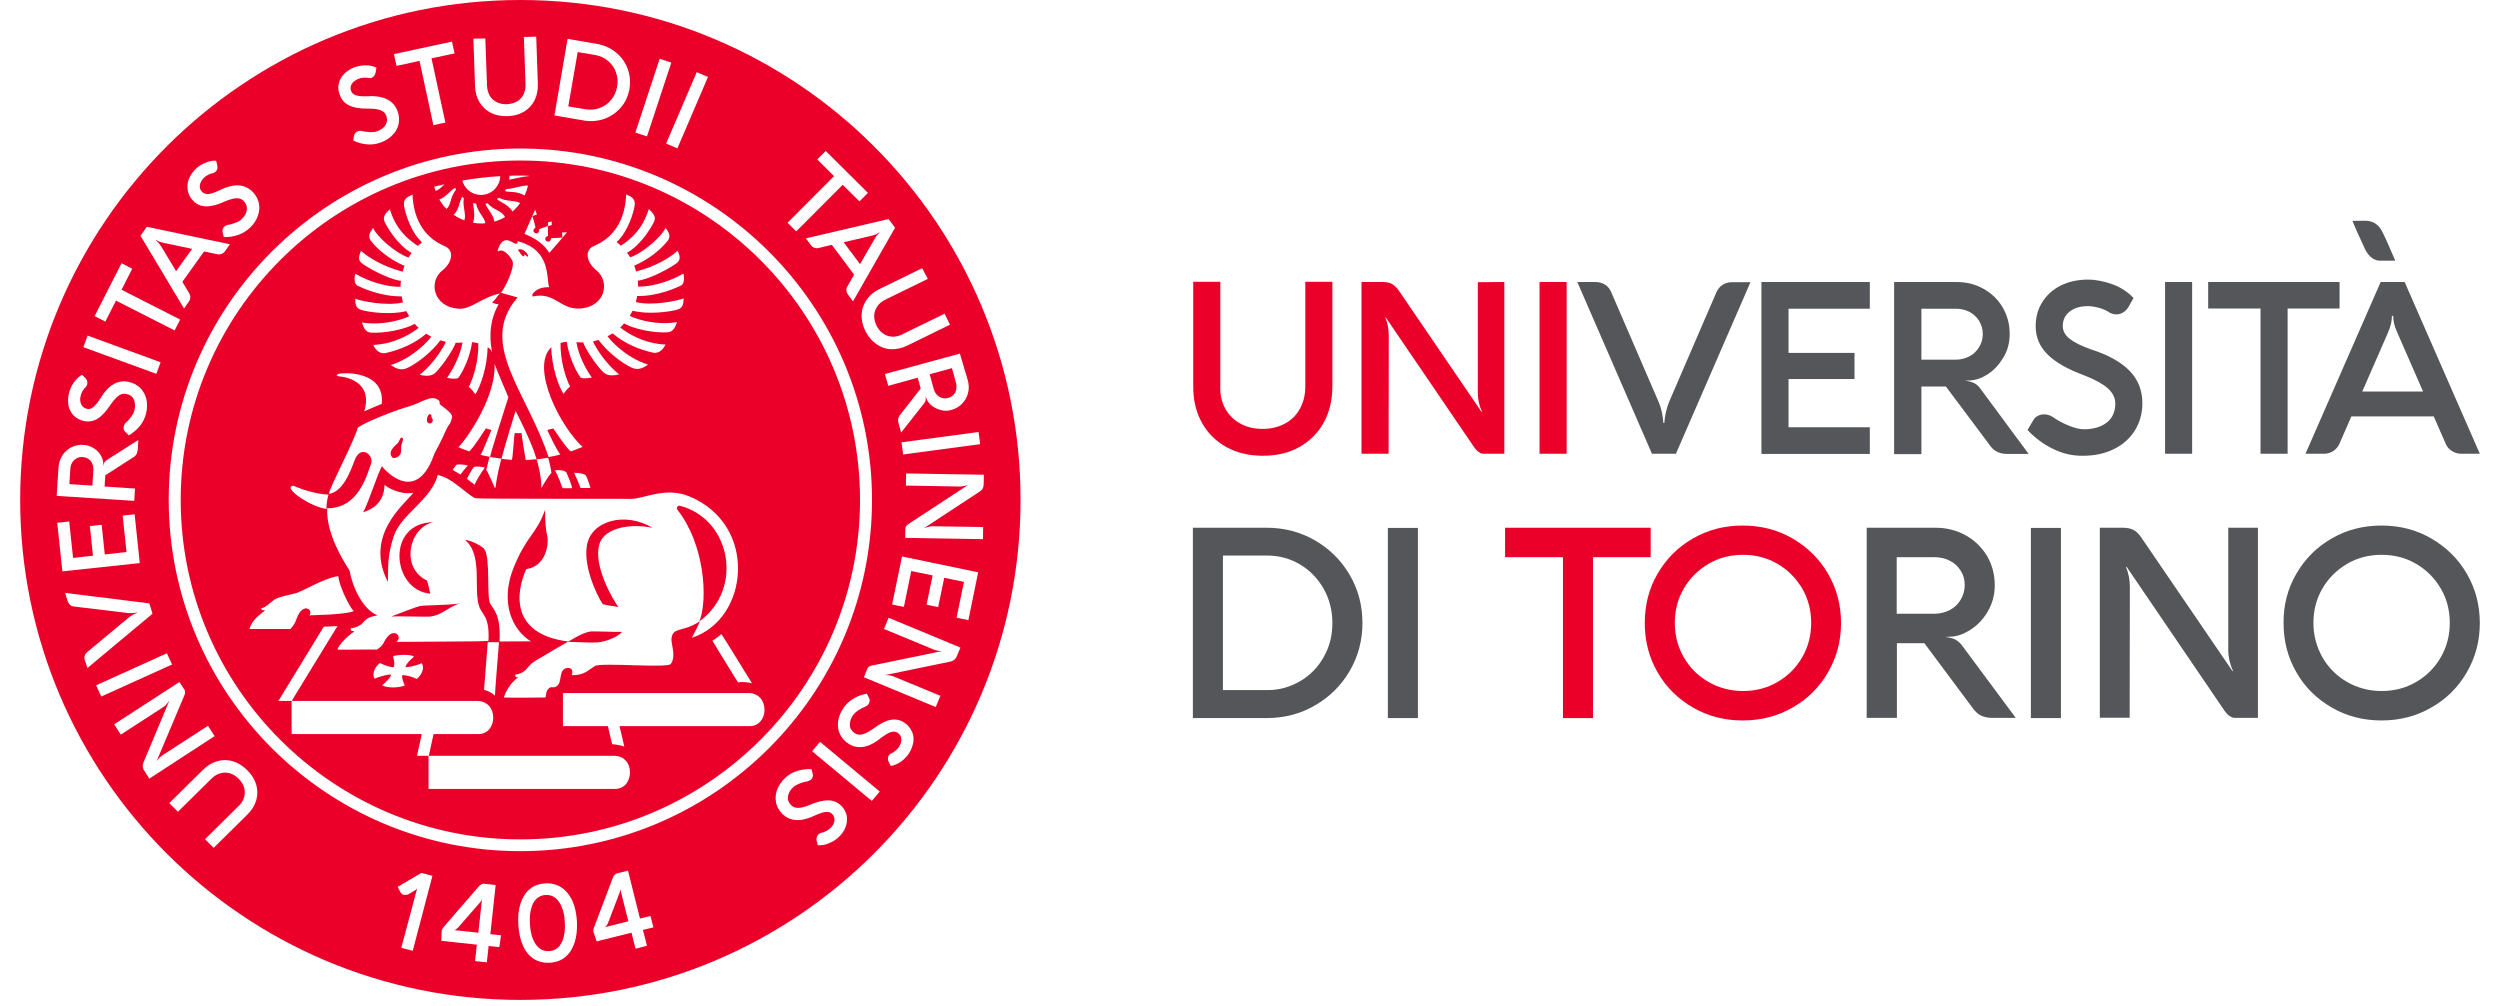 <svg width="82" height="33" viewBox="0 0 82 33" fill="none" xmlns="http://www.w3.org/2000/svg">
<g id="Group">
<g id="Group_2">
<path id="Vector" d="M17.08 8.175C17.044 8.169 16.953 8.193 17.007 8.23C17.05 8.26 17.092 8.393 17.171 8.405C17.213 8.411 17.183 8.356 17.213 8.35C17.243 8.35 17.285 8.441 17.316 8.411C17.352 8.368 17.213 8.199 17.08 8.175Z" fill="#EA0029"/>
<path id="Vector_2" d="M14.184 13.832C14.221 13.754 14.166 13.736 14.154 13.688C14.142 13.639 14.172 13.609 14.112 13.585C14.063 13.567 13.997 13.676 14.003 13.796C14.009 13.893 14.142 13.929 14.184 13.832Z" fill="#EA0029"/>
<path id="Vector_3" d="M13.139 14.883C13.169 14.804 13.151 14.69 13.157 14.641C13.175 14.521 13.26 14.394 13.193 14.357C13.121 14.327 13.109 14.478 13.036 14.545C12.976 14.605 12.704 14.81 12.861 14.998C12.921 15.064 13.09 14.991 13.139 14.883Z" fill="#EA0029"/>
<path id="Vector_4" d="M20.284 19.912C20.084 19.64 19.45 18.535 19.661 17.847C19.837 17.268 20.773 17.171 21.408 17.316C20.52 16.773 19.383 17.068 19.25 17.895C19.135 18.584 19.558 19.495 19.77 19.816C19.927 19.864 20.151 19.882 20.284 19.912Z" fill="#EA0029"/>
<path id="Vector_5" d="M14.064 20.226C14.487 20.202 14.686 19.912 15.067 19.798C14.626 19.852 13.925 19.852 13.779 19.876C13.659 19.9 13.054 20.136 12.836 20.22C13.036 20.208 13.9 20.232 14.064 20.226Z" fill="#EA0029"/>
<path id="Vector_6" d="M14.112 19.471C14.07 19.26 14.046 19.182 14.009 19.043C13.127 18.632 13.405 17.298 14.215 17.129C12.643 17.141 12.855 19.369 14.112 19.471Z" fill="#EA0029"/>
<path id="Vector_7" d="M22.285 16.585C22.261 16.579 22.152 16.634 22.23 16.736C23.101 17.841 23.228 19.634 22.944 20.377C24.407 19.314 23.971 17.008 22.285 16.585Z" fill="#EA0029"/>
<path id="Vector_8" d="M19.601 21.071C19.855 21.053 20.26 20.896 20.405 20.727C20.133 20.733 19.395 20.691 19.317 20.721C19.063 20.788 18.893 20.896 18.616 21.059C18.724 21.041 19.244 21.09 19.601 21.071Z" fill="#EA0029"/>
<g id="Group_3">
<path id="Vector_9" d="M15.726 29.621L15.025 30.424C15.007 30.442 14.988 30.46 14.964 30.478C14.94 30.496 14.916 30.502 14.898 30.508L15.69 30.593L15.81 29.488C15.805 29.512 15.792 29.53 15.78 29.555C15.756 29.585 15.738 29.603 15.726 29.621Z" fill="#EA0029"/>
<path id="Vector_10" d="M20.338 29.216C20.332 29.246 20.326 29.265 20.32 29.289L19.939 30.285C19.927 30.309 19.915 30.333 19.897 30.357C19.879 30.381 19.861 30.4 19.843 30.412L20.61 30.218L20.338 29.138C20.344 29.162 20.344 29.186 20.338 29.216Z" fill="#EA0029"/>
<path id="Vector_11" d="M2.905 15.058C2.85 15.016 2.784 14.998 2.711 14.992C2.639 14.986 2.572 14.998 2.512 15.034C2.451 15.064 2.403 15.113 2.367 15.173C2.33 15.233 2.312 15.3 2.306 15.378L2.276 15.879L3.031 15.928L3.062 15.42C3.068 15.348 3.056 15.275 3.025 15.215C3.007 15.149 2.965 15.094 2.905 15.058Z" fill="#EA0029"/>
<path id="Vector_12" d="M18.428 29.754C18.374 29.621 18.301 29.518 18.21 29.446C18.12 29.379 18.017 29.349 17.896 29.355C17.775 29.361 17.678 29.404 17.594 29.482C17.515 29.561 17.455 29.669 17.419 29.814C17.382 29.953 17.37 30.122 17.382 30.309C17.394 30.496 17.424 30.659 17.479 30.798C17.533 30.931 17.606 31.034 17.697 31.106C17.787 31.173 17.89 31.203 18.011 31.197C18.132 31.191 18.229 31.148 18.313 31.07C18.392 30.991 18.452 30.883 18.488 30.738C18.525 30.599 18.537 30.43 18.525 30.243C18.519 30.05 18.482 29.887 18.428 29.754Z" fill="#EA0029"/>
<path id="Vector_13" d="M17.068 5.265C10.926 5.265 5.927 10.258 5.927 16.398C5.927 22.538 10.926 27.532 17.068 27.532C23.21 27.532 28.209 22.538 28.209 16.398C28.209 10.258 23.21 5.265 17.068 5.265ZM19.045 10.119C19.861 10.053 20.018 9.231 19.558 8.863C19.226 8.597 19.172 8.199 19.474 8.072C20.248 7.752 20.514 7.058 20.538 6.376C20.707 6.454 20.852 6.508 20.816 6.75C20.786 6.949 20.604 7.595 20.229 7.939C20.272 7.994 20.308 7.988 20.362 8.06C20.961 7.674 21.166 7.221 21.281 6.859C21.39 6.961 21.535 7.094 21.457 7.263C21.378 7.432 21.04 8.024 20.568 8.29C20.61 8.35 20.634 8.38 20.671 8.44C21.124 8.283 21.729 7.728 21.831 7.468C21.886 7.565 22.037 7.716 21.904 7.891C21.698 8.163 21.281 8.513 20.804 8.712C20.816 8.754 20.852 8.857 20.864 8.905C21.541 8.73 21.983 8.44 22.23 8.223C22.309 8.41 22.327 8.519 22.2 8.628C22.073 8.73 21.384 9.141 20.919 9.207C20.931 9.274 20.925 9.346 20.931 9.4C21.517 9.413 22.176 9.123 22.412 8.972C22.442 9.038 22.466 9.304 22.339 9.364C22.212 9.425 21.578 9.726 20.9 9.708C20.894 9.726 20.864 9.877 20.858 9.908C21.39 10.04 22.2 9.871 22.424 9.787C22.412 9.956 22.418 10.101 22.2 10.161C21.964 10.228 21.245 10.324 20.749 10.191C20.731 10.234 20.683 10.312 20.653 10.36C20.9 10.475 21.517 10.68 22.206 10.566C22.158 10.687 22.103 10.88 21.91 10.898C21.463 10.934 20.773 10.789 20.471 10.608C20.429 10.65 20.381 10.711 20.344 10.741C20.538 10.898 21.076 11.266 21.831 11.302C21.777 11.411 21.644 11.61 21.426 11.568C20.967 11.471 20.471 11.26 20.096 10.934C20.006 10.982 19.976 11.007 19.927 11.031C20 11.127 20.483 11.713 21.257 11.96C21.058 12.099 20.9 12.148 20.701 12.051C20.393 11.9 19.945 11.568 19.631 11.151C19.528 11.182 19.498 11.188 19.45 11.2C19.534 11.387 19.849 11.918 20.308 12.28C20.006 12.353 19.873 12.293 19.764 12.184C19.486 11.894 19.178 11.399 19.129 11.23C19.032 11.23 18.984 11.23 18.906 11.224C18.978 11.665 19.22 12.123 19.413 12.383C19.232 12.419 19.069 12.419 19.039 12.377C18.857 12.13 18.646 11.634 18.591 11.212C18.482 11.218 18.41 11.242 18.386 11.248C18.374 11.809 18.549 12.401 18.7 12.679C18.597 12.757 18.549 12.83 18.482 12.92C18.319 12.667 18.09 12.021 18.084 11.387C17.376 12.057 18.398 14.025 19.111 14.659C18.936 14.72 18.839 14.774 18.724 14.804C18.603 14.744 18.186 14.104 18.15 14.056C18.047 14.08 18.023 14.08 17.951 14.104C17.993 14.2 18.289 14.828 18.38 14.901C18.319 14.931 18.09 14.979 17.993 14.991C17.285 12.86 15.69 11.29 16.941 9.799C16.953 9.787 16.965 9.775 16.977 9.757C16.971 9.757 16.965 9.751 16.959 9.751C16.82 9.714 16.506 9.624 16.421 9.6C16.506 9.563 16.862 8.857 16.82 8.597C16.808 8.519 16.548 8.102 16.324 8.247C16.312 8.253 16.385 7.897 16.596 7.879C16.723 7.867 16.838 7.982 16.917 7.994C16.989 8 16.965 7.963 16.971 7.921C16.989 7.909 17.001 7.921 17.014 7.921C18.077 8.217 17.914 9.111 18.011 9.419C17.672 9.413 17.527 9.551 17.461 9.66C17.467 9.696 17.467 9.726 17.467 9.726C18.21 9.557 18.374 10.173 19.045 10.119ZM19.365 16.006C19.293 16.006 19.093 16.006 19.039 16.006C19.039 15.976 18.851 15.541 18.833 15.511C18.924 15.498 19.184 15.535 19.22 15.601C19.262 15.674 19.353 15.939 19.365 16.006ZM18.767 16.012C18.724 16.012 18.519 16.018 18.452 16.012C18.44 15.969 18.301 15.595 18.204 15.426C18.253 15.42 18.543 15.396 18.591 15.523C18.634 15.625 18.755 15.915 18.767 16.012ZM17.6 15.07C17.745 15.052 17.926 15.021 17.975 15.015C18.017 15.1 18.084 15.462 18.09 15.511C17.975 15.607 17.769 16.006 17.751 16.006C17.781 15.752 17.642 15.16 17.6 15.07ZM16.881 14.206C16.862 14.285 16.82 15.028 16.79 15.082C16.723 15.076 16.542 15.064 16.451 15.052C16.548 14.635 16.911 13.476 16.911 13.476C16.911 13.476 17.449 14.508 17.6 15.064C17.527 15.07 17.279 15.088 17.243 15.088C17.237 15.046 17.098 14.255 17.11 14.206C17.02 14.213 16.923 14.206 16.881 14.206ZM15.539 15.323C15.587 15.281 15.859 15.311 15.901 15.341C15.811 15.462 15.587 15.806 15.575 15.897C15.478 15.837 15.357 15.74 15.315 15.704C15.339 15.655 15.49 15.372 15.539 15.323ZM15.103 15.565C15.055 15.535 14.874 15.432 14.849 15.408C14.88 15.372 14.916 15.305 14.964 15.251C14.995 15.221 15.224 15.227 15.345 15.275C15.273 15.335 15.152 15.505 15.103 15.565ZM15.762 14.919C15.805 14.895 16.076 14.194 16.119 14.104C16.034 14.086 15.986 14.062 15.938 14.05C15.901 14.104 15.514 14.714 15.393 14.804C15.291 14.768 15.158 14.726 15.031 14.665C15.115 14.641 16.276 13.138 16.222 11.936C16.276 12.099 16.675 13.029 16.675 13.029C16.675 13.029 16.101 14.816 16.076 14.985C15.962 14.967 15.835 14.937 15.762 14.919ZM16.058 14.991C16.064 14.991 16.07 14.991 16.076 14.997C16.076 14.997 16.076 14.997 16.076 14.991C16.113 14.997 16.318 15.021 16.445 15.046C16.403 15.203 16.288 15.655 16.252 16.012C16.252 16.006 16.246 15.988 16.234 15.963C16.234 15.976 16.228 15.994 16.228 16.012C16.216 15.957 15.992 15.456 15.95 15.414C15.962 15.372 16.04 15.028 16.058 14.991ZM16.566 7.118C16.457 7.185 16.337 7.233 16.216 7.269C16.173 7.016 15.974 6.847 15.925 6.684C15.95 6.677 15.974 6.671 15.998 6.665C16.137 6.871 16.451 6.895 16.566 7.118ZM16.3 6.533C16.312 6.52 16.349 6.496 16.367 6.484C16.59 6.617 16.899 6.563 17.062 6.659C16.989 6.762 16.905 6.853 16.814 6.937C16.651 6.696 16.445 6.653 16.3 6.533ZM17.612 7.034L17.461 7.088C17.461 7.088 17.539 7.317 17.564 7.468C17.352 7.607 17.703 7.782 17.684 7.517C17.721 7.499 17.969 7.414 17.969 7.414L17.975 7.293L18.096 7.263V7.384L17.969 7.414C17.969 7.414 17.975 7.637 17.975 7.734C17.739 7.831 18.035 8.066 18.077 7.813C18.114 7.813 18.446 7.794 18.446 7.794L18.434 7.625C18.434 7.625 18.591 7.619 18.597 7.619C18.603 7.619 18.132 8.169 18.017 8.296C17.757 7.855 17.225 7.686 17.201 7.674C17.231 7.613 17.552 6.877 17.552 6.877L17.612 7.034ZM16.711 5.766C16.82 5.76 16.923 5.76 17.032 5.76C17.14 5.76 17.243 5.76 17.346 5.766C17.346 5.772 17.346 5.772 17.346 5.778C17.104 5.79 16.814 5.887 16.699 5.887C16.705 5.844 16.711 5.802 16.711 5.766ZM16.602 6.2C16.826 6.2 17.062 6.086 17.316 6.086C17.292 6.2 17.255 6.309 17.207 6.412C16.935 6.255 16.699 6.315 16.56 6.267C16.578 6.243 16.59 6.219 16.602 6.2ZM16.409 5.778C16.397 6.122 16.119 6.394 15.774 6.394C15.478 6.394 15.236 6.194 15.164 5.923C15.569 5.85 15.986 5.802 16.409 5.778ZM15.52 6.653C15.557 6.665 15.581 6.671 15.617 6.684C15.684 6.997 15.901 7.13 15.919 7.323C15.871 7.33 15.823 7.33 15.774 7.33C15.684 7.33 15.599 7.323 15.514 7.305C15.599 7.064 15.526 6.853 15.52 6.653ZM15.212 6.502C15.164 6.768 15.303 7.034 15.23 7.227C15.103 7.179 14.988 7.118 14.88 7.046C15.061 6.871 15.067 6.605 15.158 6.454C15.176 6.478 15.194 6.49 15.212 6.502ZM14.958 6.219C14.747 6.49 14.801 6.726 14.65 6.847C14.65 6.847 14.644 6.847 14.644 6.853C14.553 6.762 14.475 6.653 14.408 6.545C14.65 6.454 14.753 6.249 14.928 6.164C14.94 6.176 14.946 6.2 14.958 6.219ZM14.577 6.044C14.517 6.104 14.402 6.231 14.287 6.261C14.269 6.219 14.257 6.17 14.245 6.122C14.354 6.098 14.463 6.074 14.577 6.044ZM11.658 8.978C11.893 9.129 12.552 9.419 13.139 9.406C13.139 9.352 13.139 9.28 13.151 9.213C12.685 9.147 11.99 8.736 11.869 8.634C11.742 8.531 11.76 8.422 11.839 8.229C12.087 8.44 12.528 8.73 13.205 8.911C13.217 8.863 13.254 8.76 13.266 8.718C12.788 8.519 12.365 8.169 12.165 7.897C12.032 7.722 12.184 7.565 12.238 7.474C12.341 7.734 12.945 8.29 13.399 8.447C13.435 8.386 13.459 8.356 13.501 8.296C13.03 8.03 12.691 7.438 12.613 7.269C12.534 7.1 12.679 6.961 12.788 6.865C12.897 7.227 13.108 7.68 13.707 8.066C13.767 7.994 13.804 8 13.84 7.945C13.459 7.601 13.284 6.955 13.254 6.756C13.217 6.52 13.362 6.46 13.532 6.382C13.556 7.064 13.822 7.752 14.595 8.078C14.898 8.205 14.849 8.603 14.511 8.869C14.045 9.237 14.209 10.059 15.025 10.125C15.448 10.161 15.744 9.781 16.397 9.624C16.318 9.702 16.276 9.793 16.143 9.926C16.191 9.944 16.276 9.98 16.355 9.98C15.962 10.656 16.107 11.381 16.143 11.556C16.089 11.435 16.034 11.405 15.992 11.399C15.986 12.033 15.756 12.679 15.593 12.932C15.526 12.842 15.478 12.77 15.375 12.691C15.526 12.413 15.702 11.822 15.69 11.26C15.665 11.254 15.593 11.23 15.484 11.224C15.43 11.646 15.218 12.142 15.037 12.389C15.007 12.431 14.843 12.431 14.662 12.395C14.849 12.13 15.097 11.671 15.17 11.236C15.091 11.242 15.043 11.242 14.946 11.242C14.898 11.405 14.589 11.9 14.311 12.196C14.203 12.311 14.064 12.365 13.767 12.293C14.227 11.93 14.541 11.399 14.626 11.212C14.577 11.2 14.541 11.194 14.444 11.163C14.13 11.58 13.683 11.912 13.374 12.063C13.175 12.16 13.018 12.111 12.818 11.973C13.592 11.725 14.076 11.139 14.148 11.043C14.094 11.018 14.064 10.994 13.979 10.946C13.604 11.272 13.108 11.477 12.649 11.58C12.431 11.628 12.292 11.429 12.244 11.314C13 11.278 13.538 10.904 13.731 10.753C13.695 10.723 13.64 10.668 13.604 10.62C13.302 10.801 12.613 10.94 12.165 10.91C11.966 10.898 11.918 10.698 11.869 10.578C12.558 10.687 13.175 10.487 13.423 10.373C13.393 10.318 13.35 10.246 13.326 10.204C12.824 10.336 12.105 10.24 11.875 10.173C11.652 10.113 11.658 9.968 11.652 9.799C11.875 9.883 12.691 10.046 13.217 9.92C13.211 9.889 13.175 9.739 13.175 9.72C12.498 9.733 11.863 9.437 11.736 9.376C11.597 9.31 11.621 9.05 11.658 8.978ZM11.186 12.25C11.537 12.214 12.619 12.268 12.522 13.246C12.093 13.421 11.948 13.494 11.948 13.494C12.208 12.643 11.555 12.389 11.144 12.347C10.993 12.335 11.017 12.268 11.186 12.25ZM11.736 14.025C12.026 13.82 13.03 13.434 13.411 13.331C13.61 13.277 13.888 13.126 14.088 13.071C14.215 13.035 14.342 13.077 14.408 13.15C14.426 13.174 14.408 13.246 14.438 13.271C14.469 13.295 14.849 13.56 14.831 13.663C14.789 13.899 14.729 13.917 14.68 14.007C14.565 14.231 14.469 14.484 14.251 14.871C13.707 16.471 12.758 15.583 12.528 15.293C12.389 15.517 12.093 16.477 11.912 16.803C12.528 16.609 12.607 16.163 12.613 15.903C12.691 15.982 13.127 16.241 13.556 16.163C13.29 16.525 11.93 17.545 12.722 19.085C12.74 18.632 12.691 18.264 12.915 17.587C13.157 16.857 14.148 16.398 14.36 15.577C14.36 15.577 14.414 15.595 14.529 15.631C14.91 15.764 15.448 16.326 15.611 16.344C15.823 16.368 20.35 16.356 20.695 16.362C21.106 16.368 21.819 15.957 22.599 16.277C24.89 17.213 24.564 20.323 22.69 20.92C22.805 20.715 22.901 20.522 22.956 20.377C22.581 20.618 22.484 20.576 22.176 20.697C22.097 20.727 21.995 20.854 22.031 21.065C22.073 21.319 22.146 21.584 22.001 21.778C21.886 21.923 19.716 21.723 19.516 21.844C19.25 22.007 19.172 22.146 18.755 22.146C18.785 22.073 18.803 21.892 18.615 21.91C18.277 21.941 18.488 22.43 18.21 22.532C18.144 22.556 18.096 22.532 18.059 22.544C17.92 22.599 17.908 22.768 17.896 22.877C17.811 22.883 16.651 22.889 16.524 22.877C16.657 22.484 16.923 22.255 16.995 22.224C16.941 22.206 16.905 22.224 16.893 22.128C17.273 22.08 17.273 21.868 17.497 21.717C17.63 21.627 17.805 21.536 17.999 21.415C18.174 21.307 18.476 21.138 18.64 21.041C16.754 20.806 16.905 19.453 17.261 18.668C17.956 18.56 17.999 17.769 17.951 17.587C17.902 17.4 17.878 17.092 17.878 16.724C17.582 17.545 17.304 17.527 16.868 18.566C16.367 19.761 16.814 20.673 17.413 21.035L16.385 21.041C16.433 20.184 16.197 19.997 16.083 19.809C15.95 19.604 16.095 18.312 15.889 18.016C15.811 17.901 15.405 17.708 15.254 17.708C15.865 18.227 15.502 19.369 15.732 19.93C15.829 20.172 16.064 20.238 16.022 21.023C15.768 21.047 13.145 21.047 13.006 21.053C13.235 20.86 12.867 20.516 12.601 21.053C12.546 21.162 12.516 21.198 12.365 21.307C12.226 21.295 11.192 21.319 11.071 21.307C11.095 21.15 11.452 20.818 11.621 20.715C11.585 20.679 11.482 20.727 11.507 20.606C11.561 20.606 11.658 20.588 11.803 20.51C11.954 20.431 11.942 20.244 12.383 20.184C11.881 19.985 11.549 19.212 11.464 18.71C11.241 18.366 10.691 17.479 10.733 16.67C11.773 16.682 12.044 15.541 12.165 15.227C12.286 14.931 11.833 14.563 11.633 15.094C11.488 15.48 11.241 16.139 10.787 16.199C10.811 15.988 11.627 14.454 11.736 14.025ZM24.666 22.412C24.491 22.369 24.352 22.363 24.207 22.381C24.098 22.218 23.47 21.18 23.367 21.017C23.463 20.963 23.663 20.8 23.663 20.8C23.778 20.963 24.57 22.261 24.666 22.412ZM16.367 21.065C16.367 21.065 16.234 22.701 16.234 22.816C16.125 22.713 16.004 22.659 15.877 22.629C15.889 22.49 15.998 21.065 15.998 21.065H16.367ZM13.278 22.484C13.024 22.587 12.625 22.55 12.54 22.478C12.637 22.387 12.842 22.2 12.824 22.128C12.685 22.11 12.359 22.23 12.28 22.261C12.202 22.092 12.286 21.88 12.462 21.747C12.613 21.82 12.818 21.898 12.915 21.88C12.963 21.753 12.903 21.584 12.891 21.524C12.963 21.488 13.435 21.44 13.58 21.536C13.514 21.596 13.308 21.772 13.302 21.886C13.417 21.886 13.689 21.82 13.834 21.753C13.931 21.91 13.84 22.134 13.665 22.273C13.544 22.2 13.314 22.14 13.193 22.146C13.181 22.267 13.229 22.375 13.278 22.484ZM9.548 15.957C9.566 15.939 9.596 15.927 9.62 15.933C9.832 16.024 10.346 16.211 10.775 16.223C10.727 16.374 10.703 16.591 10.709 16.694C10.177 16.616 9.409 16.078 9.548 15.957ZM8.182 20.631C8.285 20.244 8.738 20.033 8.684 20.015C8.635 20.015 8.575 20.027 8.569 19.948C8.708 19.942 8.877 19.749 9.004 19.665C9.155 19.568 9.506 19.514 9.717 19.453C9.929 19.393 10.66 18.946 11.101 18.898C11.089 19.103 11.422 19.864 11.603 20.045C11.283 20.172 10.243 20.172 10.146 20.184C10.285 20.021 9.983 19.761 9.772 20.19C9.711 20.311 9.705 20.443 9.524 20.631C9.348 20.637 8.466 20.625 8.182 20.631ZM20.175 25.877C19.698 25.877 14.057 25.877 14.057 25.877V24.791H13.677L13.834 24.078C12.026 24.078 9.566 24.078 9.566 24.078V22.991H9.131L10.618 20.558C10.793 20.546 10.842 20.546 11.071 20.534C10.896 20.818 9.554 23.003 9.572 22.991C9.572 22.991 15.103 22.991 15.647 22.991C16.361 22.991 16.337 24.078 15.69 24.078C15.551 24.078 14.97 24.078 14.221 24.078L14.064 24.791C14.064 24.791 19.595 24.791 20.139 24.791C20.846 24.784 20.822 25.877 20.175 25.877ZM24.588 23.818C24.292 23.818 22.013 23.818 20.32 23.818C20.338 23.897 20.453 24.368 20.477 24.489C20.344 24.434 20.169 24.416 20.078 24.41C20.048 24.277 19.951 23.879 19.939 23.818C19.087 23.818 18.464 23.818 18.464 23.818V22.732C18.464 22.732 23.995 22.732 24.54 22.732C25.259 22.726 25.235 23.818 24.588 23.818Z" fill="#EA0029"/>
<path id="Vector_14" d="M19.679 3.538C19.825 3.484 19.951 3.393 20.048 3.272C20.151 3.151 20.211 3.007 20.242 2.844C20.272 2.681 20.26 2.524 20.205 2.373C20.151 2.222 20.066 2.101 19.945 1.998C19.825 1.896 19.685 1.835 19.528 1.805L18.948 1.708L18.64 3.49L19.22 3.586C19.377 3.61 19.534 3.598 19.679 3.538Z" fill="#EA0029"/>
<path id="Vector_15" d="M30.73 12.951C30.778 12.999 30.832 13.035 30.899 13.053C30.965 13.071 31.032 13.071 31.098 13.053C31.171 13.035 31.225 12.999 31.274 12.951C31.322 12.902 31.352 12.842 31.364 12.776C31.377 12.709 31.377 12.637 31.358 12.564L31.225 12.075L30.494 12.274L30.627 12.764C30.651 12.836 30.681 12.896 30.73 12.951Z" fill="#EA0029"/>
<path id="Vector_16" d="M28.68 7.849C28.711 7.789 28.741 7.746 28.765 7.716C28.789 7.686 28.819 7.662 28.85 7.638L28.838 7.625C28.801 7.65 28.771 7.668 28.735 7.686C28.698 7.698 28.65 7.716 28.584 7.734L27.671 7.945L28.209 8.664L28.68 7.849Z" fill="#EA0029"/>
<path id="Vector_17" d="M5.383 7.97C5.316 7.958 5.268 7.939 5.232 7.927C5.196 7.915 5.165 7.897 5.129 7.873L5.117 7.885C5.147 7.909 5.177 7.939 5.202 7.964C5.226 7.994 5.256 8.036 5.292 8.09L5.776 8.893L6.302 8.163L5.383 7.97Z" fill="#EA0029"/>
<path id="Vector_18" d="M17.068 0C8.007 0 0.662 7.342 0.662 16.398C0.662 25.455 8.007 32.797 17.068 32.797C26.129 32.797 33.474 25.455 33.474 16.398C33.474 7.342 26.135 0 17.068 0ZM32.15 14.569L29.623 14.907L29.569 14.508L32.096 14.17L32.15 14.569ZM31.745 12.48C31.782 12.619 31.788 12.758 31.751 12.89C31.721 13.023 31.654 13.138 31.558 13.241C31.461 13.337 31.346 13.41 31.207 13.446C31.086 13.482 30.965 13.482 30.845 13.446C30.73 13.416 30.627 13.361 30.542 13.289C30.458 13.216 30.403 13.132 30.379 13.047L30.361 12.999C30.367 13.053 30.367 13.096 30.361 13.132C30.355 13.168 30.337 13.204 30.306 13.235L29.557 14.188L29.472 13.887C29.46 13.832 29.454 13.784 29.46 13.742C29.466 13.693 29.49 13.651 29.527 13.603L30.198 12.745L30.101 12.389L29.134 12.655L29.025 12.268L31.485 11.598L31.745 12.48ZM30.433 9.147L29.037 9.829C28.928 9.884 28.837 9.956 28.777 10.047C28.717 10.137 28.68 10.234 28.674 10.342C28.668 10.451 28.692 10.56 28.747 10.675C28.801 10.789 28.874 10.874 28.965 10.94C29.055 11.001 29.152 11.037 29.261 11.043C29.369 11.049 29.478 11.025 29.587 10.97L30.983 10.288L31.159 10.65L29.762 11.333C29.581 11.423 29.4 11.46 29.224 11.454C29.049 11.447 28.886 11.387 28.741 11.284C28.596 11.182 28.475 11.037 28.384 10.856C28.294 10.675 28.251 10.493 28.263 10.312C28.269 10.131 28.33 9.974 28.427 9.829C28.529 9.684 28.668 9.564 28.85 9.479L30.246 8.797L30.433 9.147ZM29.146 7.185L29.357 7.469L27.979 9.884L27.816 9.666C27.786 9.624 27.768 9.582 27.762 9.527C27.756 9.479 27.768 9.431 27.798 9.389L28.015 9.008L27.284 8.03L26.855 8.133C26.806 8.145 26.758 8.145 26.71 8.127C26.661 8.109 26.625 8.078 26.595 8.036L26.432 7.819L29.146 7.185ZM26.806 5.229L27.084 4.951L28.469 6.327L28.191 6.605L27.641 6.062L26.117 7.589L25.833 7.306L27.357 5.778L26.806 5.229ZM23.222 2.524L22.218 4.866L21.849 4.709L22.853 2.367L23.222 2.524ZM21.638 1.926L22.019 2.053L21.221 4.474L20.84 4.347L21.638 1.926ZM18.616 1.274L19.595 1.443C19.825 1.485 20.03 1.576 20.205 1.721C20.381 1.866 20.508 2.041 20.586 2.252C20.665 2.463 20.683 2.687 20.647 2.916C20.604 3.146 20.514 3.351 20.369 3.52C20.223 3.695 20.042 3.816 19.831 3.894C19.619 3.973 19.395 3.991 19.166 3.955L18.186 3.786L18.616 1.274ZM15.919 1.262L15.974 2.814C15.98 2.934 16.01 3.043 16.064 3.14C16.119 3.23 16.198 3.303 16.294 3.351C16.391 3.399 16.5 3.423 16.627 3.417C16.754 3.411 16.862 3.381 16.959 3.327C17.056 3.272 17.122 3.194 17.171 3.097C17.219 3.001 17.243 2.892 17.237 2.765L17.183 1.214L17.588 1.202L17.642 2.753C17.648 2.952 17.612 3.134 17.533 3.291C17.455 3.448 17.334 3.574 17.183 3.665C17.032 3.755 16.85 3.804 16.645 3.81C16.439 3.816 16.258 3.78 16.101 3.701C15.944 3.623 15.817 3.502 15.726 3.351C15.635 3.2 15.587 3.019 15.581 2.82L15.527 1.268L15.919 1.262ZM14.825 1.365L14.91 1.751L14.154 1.914L14.608 4.021L14.215 4.106L13.761 1.998L13.006 2.161L12.921 1.775L14.825 1.365ZM11.108 2.759C11.132 2.638 11.186 2.53 11.277 2.433C11.367 2.337 11.482 2.264 11.621 2.21C11.736 2.168 11.857 2.143 11.99 2.143C12.123 2.143 12.244 2.168 12.347 2.222L12.323 2.367C12.317 2.409 12.299 2.445 12.28 2.481C12.256 2.512 12.226 2.536 12.196 2.548C12.165 2.56 12.135 2.566 12.105 2.56C12.045 2.548 11.984 2.542 11.918 2.548C11.857 2.554 11.803 2.566 11.761 2.584C11.658 2.626 11.585 2.681 11.537 2.753C11.495 2.826 11.482 2.91 11.519 2.989C11.543 3.055 11.597 3.103 11.682 3.128C11.767 3.152 11.887 3.164 12.045 3.158C12.311 3.14 12.528 3.176 12.691 3.254C12.855 3.333 12.97 3.46 13.036 3.635C13.09 3.774 13.102 3.912 13.078 4.051C13.054 4.19 12.988 4.311 12.885 4.42C12.782 4.528 12.655 4.613 12.492 4.673C12.347 4.727 12.19 4.752 12.033 4.734C11.875 4.721 11.724 4.679 11.585 4.607L11.615 4.438C11.621 4.407 11.633 4.383 11.658 4.359C11.676 4.335 11.706 4.317 11.736 4.305C11.779 4.287 11.821 4.287 11.869 4.299C11.954 4.317 12.045 4.329 12.141 4.335C12.238 4.335 12.311 4.329 12.371 4.305C12.504 4.257 12.595 4.184 12.649 4.094C12.704 4.003 12.71 3.9 12.667 3.786C12.637 3.707 12.576 3.653 12.486 3.617C12.395 3.58 12.262 3.562 12.087 3.562C11.827 3.568 11.621 3.538 11.47 3.466C11.319 3.399 11.216 3.291 11.156 3.14C11.095 3.001 11.083 2.88 11.108 2.759ZM6.187 5.893C6.229 5.772 6.308 5.657 6.411 5.549C6.495 5.464 6.604 5.392 6.725 5.343C6.846 5.289 6.967 5.265 7.088 5.271L7.124 5.41C7.136 5.452 7.136 5.494 7.13 5.53C7.118 5.567 7.106 5.603 7.076 5.627C7.051 5.651 7.027 5.663 6.997 5.675C6.937 5.687 6.876 5.706 6.822 5.736C6.767 5.766 6.725 5.796 6.689 5.832C6.61 5.911 6.568 5.989 6.556 6.074C6.544 6.158 6.568 6.237 6.634 6.297C6.683 6.346 6.755 6.37 6.84 6.364C6.924 6.358 7.039 6.315 7.184 6.249C7.42 6.128 7.632 6.074 7.813 6.08C7.994 6.086 8.152 6.158 8.285 6.291C8.393 6.4 8.46 6.521 8.49 6.66C8.52 6.798 8.508 6.931 8.46 7.076C8.412 7.215 8.327 7.348 8.2 7.469C8.085 7.577 7.958 7.656 7.801 7.71C7.65 7.758 7.493 7.783 7.342 7.777L7.299 7.607C7.293 7.577 7.293 7.547 7.305 7.517C7.317 7.487 7.329 7.463 7.354 7.438C7.384 7.408 7.426 7.384 7.469 7.378C7.553 7.366 7.644 7.336 7.728 7.306C7.819 7.269 7.886 7.233 7.928 7.185C8.031 7.088 8.085 6.986 8.097 6.877C8.109 6.768 8.073 6.672 7.988 6.587C7.928 6.527 7.849 6.497 7.753 6.503C7.656 6.509 7.523 6.545 7.366 6.611C7.13 6.72 6.924 6.774 6.761 6.768C6.598 6.768 6.453 6.708 6.344 6.593C6.247 6.497 6.187 6.388 6.163 6.267C6.139 6.14 6.145 6.014 6.187 5.893ZM4.815 7.438L7.541 8.012L7.384 8.235C7.354 8.278 7.317 8.308 7.269 8.326C7.221 8.344 7.172 8.35 7.124 8.338L6.695 8.247L5.981 9.244L6.205 9.618C6.229 9.66 6.247 9.709 6.241 9.757C6.241 9.805 6.223 9.853 6.193 9.896L6.036 10.119L4.609 7.734L4.815 7.438ZM3.987 8.634L4.337 8.815L3.987 9.503L5.909 10.481L5.728 10.838L3.805 9.86L3.455 10.548L3.104 10.367L3.987 8.634ZM2.874 11.007L5.268 11.882L5.129 12.262L2.735 11.387L2.874 11.007ZM2.264 12.89C2.294 12.77 2.342 12.661 2.421 12.546C2.494 12.438 2.584 12.353 2.687 12.293L2.79 12.389C2.82 12.419 2.844 12.45 2.856 12.492C2.868 12.528 2.868 12.564 2.862 12.601C2.856 12.631 2.844 12.655 2.82 12.685C2.772 12.727 2.735 12.776 2.705 12.83C2.675 12.884 2.657 12.933 2.645 12.981C2.62 13.09 2.626 13.18 2.663 13.259C2.699 13.337 2.759 13.386 2.85 13.41C2.917 13.428 2.989 13.41 3.056 13.355C3.122 13.301 3.201 13.21 3.285 13.078C3.424 12.848 3.57 12.691 3.727 12.601C3.884 12.51 4.053 12.486 4.234 12.528C4.38 12.564 4.506 12.631 4.603 12.727C4.7 12.824 4.766 12.951 4.803 13.096C4.833 13.241 4.833 13.398 4.791 13.561C4.754 13.711 4.688 13.85 4.585 13.977C4.482 14.098 4.361 14.201 4.228 14.279L4.101 14.158C4.077 14.134 4.065 14.11 4.059 14.08C4.053 14.05 4.053 14.02 4.059 13.983C4.071 13.941 4.089 13.899 4.126 13.868C4.192 13.808 4.253 13.742 4.307 13.663C4.361 13.585 4.398 13.518 4.41 13.458C4.44 13.319 4.434 13.204 4.392 13.108C4.349 13.011 4.265 12.945 4.144 12.921C4.059 12.902 3.981 12.921 3.896 12.975C3.817 13.029 3.727 13.132 3.624 13.277C3.479 13.494 3.34 13.651 3.195 13.736C3.056 13.82 2.905 13.844 2.747 13.808C2.614 13.778 2.506 13.718 2.421 13.633C2.336 13.543 2.276 13.44 2.246 13.313C2.228 13.174 2.228 13.035 2.264 12.89ZM1.919 15.33C1.931 15.185 1.974 15.052 2.046 14.937C2.119 14.822 2.221 14.732 2.342 14.671C2.463 14.611 2.596 14.581 2.741 14.593C2.868 14.599 2.983 14.641 3.086 14.708C3.189 14.774 3.267 14.859 3.316 14.955C3.37 15.052 3.394 15.149 3.388 15.233V15.287C3.4 15.233 3.412 15.191 3.43 15.161C3.449 15.13 3.479 15.1 3.515 15.082L4.537 14.43L4.519 14.744C4.513 14.798 4.5 14.847 4.482 14.889C4.458 14.931 4.428 14.967 4.373 14.998L3.455 15.589L3.43 15.958L4.428 16.024L4.404 16.428L1.859 16.265L1.919 15.33ZM1.877 17.147L2.27 17.105L2.397 18.3L3.05 18.228L2.947 17.256L3.334 17.213L3.437 18.186L4.15 18.107L4.023 16.912L4.416 16.869L4.585 18.469L2.046 18.741L1.877 17.147ZM2.784 21.657C2.766 21.603 2.766 21.555 2.778 21.512C2.79 21.464 2.82 21.428 2.856 21.392L4.216 20.262C4.295 20.196 4.386 20.142 4.5 20.099L4.506 20.087C4.386 20.111 4.277 20.117 4.18 20.105L2.427 19.894C2.373 19.888 2.33 19.87 2.294 19.834C2.258 19.804 2.234 19.761 2.215 19.707L2.137 19.447L4.899 19.791L5.002 20.13L2.868 21.911L2.784 21.657ZM3.152 22.478L5.474 21.428L5.643 21.796L3.322 22.846L3.152 22.478ZM4.899 25.539L4.73 25.274C4.7 25.231 4.688 25.189 4.682 25.147C4.676 25.105 4.688 25.062 4.706 25.008L5.546 23.003L5.54 22.997C5.486 23.082 5.419 23.154 5.341 23.203L3.962 24.096L3.745 23.758L5.885 22.37L6.054 22.629C6.066 22.647 6.072 22.671 6.072 22.702C6.072 22.732 6.066 22.762 6.054 22.792L5.147 24.942L5.153 24.948C5.208 24.875 5.268 24.809 5.347 24.761L6.822 23.806L7.039 24.145L4.899 25.539ZM8.405 26.246C8.357 26.415 8.26 26.572 8.115 26.717L7.009 27.809L6.725 27.526L7.831 26.433C7.922 26.348 7.976 26.252 8.007 26.149C8.037 26.047 8.037 25.944 8.007 25.835C7.976 25.733 7.916 25.636 7.831 25.545C7.741 25.455 7.644 25.394 7.541 25.364C7.438 25.334 7.329 25.334 7.227 25.364C7.124 25.394 7.027 25.449 6.937 25.539L5.836 26.626L5.552 26.342L6.658 25.25C6.804 25.105 6.961 25.014 7.13 24.966C7.299 24.918 7.475 24.918 7.644 24.972C7.813 25.02 7.97 25.123 8.115 25.268C8.26 25.413 8.357 25.57 8.405 25.739C8.454 25.908 8.454 26.077 8.405 26.246ZM13.538 31.185L13.163 31.088L13.683 29.138C13.665 29.168 13.634 29.192 13.604 29.21L13.417 29.319C13.387 29.337 13.356 29.349 13.326 29.349C13.296 29.355 13.272 29.355 13.242 29.349C13.193 29.337 13.157 29.307 13.133 29.259L13.042 29.09L13.822 28.631L14.184 28.727L13.538 31.185ZM16.379 31.064L16.028 31.028L15.968 31.565L15.581 31.523L15.641 30.985L14.475 30.858L14.487 30.538C14.487 30.52 14.493 30.502 14.505 30.478C14.517 30.454 14.529 30.436 14.541 30.418L15.708 29.071C15.732 29.041 15.756 29.023 15.793 29.005C15.823 28.987 15.853 28.981 15.877 28.987L16.258 29.029L16.083 30.641L16.433 30.677L16.379 31.064ZM18.845 30.919C18.779 31.118 18.682 31.275 18.543 31.39C18.404 31.505 18.235 31.565 18.041 31.577C17.842 31.589 17.666 31.547 17.515 31.456C17.364 31.36 17.243 31.221 17.159 31.028C17.068 30.834 17.02 30.605 17.002 30.339C16.983 30.068 17.008 29.838 17.074 29.633C17.14 29.434 17.237 29.277 17.376 29.162C17.515 29.047 17.684 28.987 17.878 28.975C18.071 28.963 18.253 29.005 18.404 29.102C18.555 29.198 18.676 29.343 18.767 29.53C18.857 29.723 18.906 29.953 18.924 30.218C18.936 30.484 18.912 30.72 18.845 30.919ZM21.221 31.021L20.846 31.118L20.713 30.593L19.571 30.877L19.468 30.575C19.462 30.557 19.462 30.538 19.462 30.514C19.462 30.49 19.468 30.466 19.474 30.448L20.102 28.788C20.115 28.751 20.133 28.721 20.157 28.697C20.181 28.673 20.205 28.655 20.23 28.649L20.598 28.558L20.991 30.128L21.336 30.043L21.432 30.418L21.088 30.502L21.221 31.021ZM17.068 27.918C10.709 27.918 5.534 22.75 5.534 16.392C5.534 10.035 10.715 4.872 17.068 4.872C23.421 4.872 28.602 10.041 28.602 16.398C28.602 22.756 23.427 27.918 17.068 27.918ZM27.737 27.121C27.695 27.242 27.616 27.357 27.508 27.459C27.417 27.544 27.314 27.61 27.187 27.659C27.066 27.713 26.945 27.731 26.825 27.725L26.788 27.586C26.776 27.544 26.776 27.502 26.788 27.465C26.8 27.429 26.819 27.393 26.843 27.369C26.867 27.345 26.891 27.332 26.921 27.32C26.982 27.308 27.042 27.29 27.097 27.26C27.151 27.23 27.199 27.2 27.23 27.169C27.308 27.097 27.357 27.012 27.369 26.928C27.381 26.843 27.357 26.765 27.296 26.699C27.248 26.644 27.181 26.626 27.09 26.632C27.006 26.638 26.891 26.674 26.746 26.741C26.504 26.855 26.293 26.91 26.111 26.898C25.93 26.886 25.773 26.813 25.646 26.68C25.543 26.572 25.477 26.445 25.452 26.312C25.428 26.173 25.44 26.041 25.489 25.902C25.543 25.763 25.628 25.636 25.755 25.515C25.869 25.407 26.002 25.328 26.154 25.286C26.305 25.238 26.462 25.219 26.619 25.231L26.661 25.401C26.667 25.431 26.667 25.461 26.655 25.491C26.643 25.521 26.625 25.545 26.601 25.57C26.565 25.6 26.528 25.618 26.48 25.63C26.395 25.642 26.305 25.666 26.22 25.702C26.129 25.739 26.063 25.775 26.021 25.817C25.918 25.914 25.857 26.016 25.845 26.119C25.827 26.228 25.863 26.324 25.948 26.409C26.009 26.469 26.087 26.499 26.184 26.499C26.28 26.499 26.413 26.463 26.571 26.397C26.812 26.294 27.012 26.246 27.181 26.252C27.344 26.258 27.483 26.318 27.598 26.433C27.689 26.529 27.749 26.638 27.774 26.759C27.792 26.874 27.78 27 27.737 27.121ZM28.596 26.27L26.637 24.64L26.897 24.332L28.856 25.962L28.596 26.27ZM29.962 24.32C29.944 24.447 29.895 24.579 29.817 24.706C29.75 24.809 29.666 24.899 29.557 24.978C29.448 25.056 29.333 25.105 29.218 25.123L29.152 24.996C29.134 24.96 29.122 24.918 29.122 24.881C29.122 24.845 29.134 24.809 29.152 24.779C29.17 24.754 29.188 24.73 29.218 24.718C29.279 24.694 29.327 24.658 29.375 24.622C29.424 24.579 29.46 24.537 29.484 24.501C29.545 24.41 29.569 24.32 29.563 24.235C29.557 24.151 29.515 24.078 29.436 24.03C29.375 23.994 29.303 23.988 29.224 24.012C29.14 24.036 29.037 24.102 28.91 24.193C28.705 24.362 28.511 24.465 28.33 24.495C28.148 24.525 27.985 24.495 27.828 24.392C27.701 24.308 27.61 24.205 27.55 24.078C27.489 23.951 27.471 23.813 27.489 23.668C27.508 23.523 27.562 23.378 27.659 23.233C27.743 23.1 27.858 22.997 27.997 22.913C28.136 22.828 28.281 22.78 28.433 22.75L28.511 22.907C28.523 22.937 28.529 22.967 28.523 22.997C28.517 23.028 28.511 23.058 28.493 23.088C28.469 23.124 28.433 23.154 28.39 23.173C28.312 23.203 28.227 23.251 28.148 23.299C28.07 23.354 28.015 23.408 27.979 23.456C27.901 23.571 27.87 23.686 27.876 23.794C27.882 23.903 27.943 23.988 28.046 24.054C28.118 24.102 28.197 24.108 28.294 24.084C28.39 24.06 28.505 23.994 28.65 23.897C28.862 23.74 29.043 23.643 29.206 23.613C29.369 23.583 29.521 23.607 29.654 23.698C29.768 23.77 29.847 23.861 29.901 23.976C29.956 24.072 29.974 24.193 29.962 24.32ZM31.383 21.524C31.364 21.573 31.334 21.609 31.304 21.639C31.274 21.663 31.231 21.687 31.177 21.699L29.043 22.14V22.146C29.146 22.14 29.243 22.158 29.327 22.195L30.845 22.822L30.693 23.191L28.336 22.213L28.451 21.929C28.463 21.905 28.475 21.887 28.499 21.868C28.523 21.85 28.553 21.838 28.584 21.832L30.875 21.361L30.881 21.355C30.79 21.355 30.699 21.337 30.615 21.301L28.995 20.631L29.146 20.262L31.503 21.241L31.383 21.524ZM31.763 20.341L31.376 20.262L31.618 19.085L30.971 18.952L30.772 19.912L30.391 19.834L30.591 18.874L29.889 18.729L29.648 19.906L29.261 19.828L29.587 18.252L32.084 18.771L31.763 20.341ZM30.603 17.262L32.247 17.286L32.241 17.684L29.69 17.642L29.696 17.334C29.696 17.31 29.702 17.286 29.72 17.262C29.738 17.238 29.756 17.213 29.787 17.195L31.739 15.915V15.909C31.654 15.939 31.564 15.958 31.473 15.958L29.714 15.927L29.72 15.529L32.271 15.571L32.265 15.885C32.265 15.939 32.253 15.982 32.235 16.018C32.217 16.054 32.18 16.09 32.138 16.121L30.319 17.316V17.322C30.415 17.286 30.506 17.262 30.603 17.262Z" fill="#EA0029"/>
</g>
</g>
<g id="Group_4">
<g id="Group_5">
<path id="Vector_19" d="M39.126 17.31H41.55C42.124 17.31 42.657 17.449 43.134 17.727C43.612 18.004 43.992 18.379 44.27 18.856C44.549 19.333 44.688 19.858 44.688 20.431C44.688 21.005 44.549 21.53 44.27 22.007C43.992 22.484 43.612 22.859 43.134 23.136C42.657 23.414 42.124 23.553 41.55 23.553H39.126V17.31ZM42.638 22.346C42.971 22.152 43.231 21.887 43.418 21.549C43.612 21.21 43.702 20.842 43.702 20.431C43.702 20.027 43.606 19.653 43.418 19.315C43.225 18.977 42.971 18.711 42.638 18.512C42.312 18.318 41.949 18.222 41.55 18.222H40.112V22.635H41.55C41.943 22.641 42.306 22.539 42.638 22.346Z" fill="#54565A"/>
<path id="Vector_20" d="M45.522 23.553V17.316H46.507V23.553H45.522Z" fill="#54565A"/>
<path id="Vector_21" d="M49.367 17.31H54.142V18.276H52.25V23.553H51.265V18.276H49.367V17.31Z" fill="#EA0029"/>
<path id="Vector_22" d="M54.372 18.813C54.656 18.324 55.043 17.938 55.532 17.66C56.022 17.376 56.566 17.238 57.158 17.238C57.757 17.238 58.301 17.376 58.791 17.66C59.28 17.944 59.673 18.324 59.957 18.813C60.241 19.302 60.386 19.84 60.386 20.438C60.386 21.029 60.241 21.567 59.957 22.056C59.673 22.545 59.286 22.931 58.791 23.209C58.301 23.493 57.757 23.631 57.158 23.631C56.566 23.631 56.022 23.493 55.532 23.209C55.043 22.925 54.65 22.545 54.372 22.056C54.087 21.567 53.949 21.029 53.949 20.438C53.949 19.84 54.087 19.296 54.372 18.813ZM55.23 21.561C55.429 21.905 55.696 22.17 56.04 22.37C56.379 22.563 56.759 22.665 57.17 22.665C57.581 22.665 57.962 22.569 58.301 22.37C58.639 22.176 58.911 21.905 59.111 21.561C59.31 21.216 59.407 20.842 59.407 20.431C59.407 20.021 59.31 19.64 59.111 19.302C58.911 18.964 58.645 18.693 58.301 18.493C57.962 18.294 57.581 18.198 57.17 18.198C56.759 18.198 56.379 18.294 56.04 18.493C55.702 18.693 55.429 18.958 55.23 19.302C55.031 19.64 54.934 20.021 54.934 20.431C54.934 20.842 55.031 21.216 55.23 21.561Z" fill="#EA0029"/>
<path id="Vector_23" d="M61.227 23.553V17.31H63.494C63.85 17.31 64.177 17.395 64.473 17.558C64.769 17.721 64.999 17.95 65.174 18.234C65.343 18.524 65.428 18.844 65.428 19.2C65.428 19.514 65.35 19.798 65.198 20.057C65.047 20.317 64.854 20.516 64.624 20.661C64.394 20.806 64.171 20.884 63.953 20.884L63.826 20.89V20.896C63.953 20.909 64.062 20.939 64.141 20.981C64.219 21.023 64.292 21.09 64.352 21.168L66.117 23.547H65.35C65.216 23.547 65.102 23.523 64.999 23.481C64.896 23.438 64.799 23.354 64.715 23.239L63.119 21.096H62.218V23.547H61.227V23.553ZM62.212 20.13H63.451C63.633 20.13 63.802 20.087 63.953 20.009C64.104 19.93 64.225 19.816 64.31 19.671C64.394 19.526 64.443 19.369 64.443 19.194C64.443 19.013 64.4 18.856 64.31 18.717C64.225 18.578 64.104 18.469 63.953 18.391C63.802 18.312 63.633 18.276 63.445 18.276H62.212V20.13Z" fill="#54565A"/>
<path id="Vector_24" d="M66.613 23.553V17.316H67.598V23.553H66.613Z" fill="#54565A"/>
<path id="Vector_25" d="M74.06 17.31V23.547H73.311C73.25 23.547 73.196 23.529 73.135 23.487C73.075 23.45 73.02 23.39 72.972 23.324L69.756 18.596H69.732C69.817 18.801 69.859 19.019 69.859 19.248L69.853 23.541H68.874V17.31H69.641C69.768 17.31 69.877 17.334 69.968 17.377C70.058 17.419 70.143 17.503 70.222 17.612L73.226 22.013H73.244C73.141 21.784 73.087 21.555 73.087 21.325V17.31H74.06Z" fill="#54565A"/>
<path id="Vector_26" d="M75.324 18.813C75.608 18.324 75.995 17.938 76.484 17.66C76.974 17.376 77.518 17.238 78.111 17.238C78.709 17.238 79.253 17.376 79.743 17.66C80.232 17.944 80.625 18.324 80.909 18.813C81.193 19.302 81.338 19.84 81.338 20.438C81.338 21.029 81.193 21.567 80.909 22.056C80.625 22.545 80.238 22.931 79.743 23.209C79.253 23.493 78.709 23.631 78.111 23.631C77.518 23.631 76.974 23.493 76.484 23.209C75.995 22.925 75.602 22.545 75.324 22.056C75.04 21.567 74.901 21.029 74.901 20.438C74.894 19.84 75.04 19.296 75.324 18.813ZM76.176 21.561C76.376 21.905 76.641 22.17 76.986 22.37C77.325 22.563 77.705 22.665 78.117 22.665C78.528 22.665 78.908 22.569 79.247 22.37C79.585 22.176 79.858 21.905 80.057 21.561C80.256 21.216 80.353 20.842 80.353 20.431C80.353 20.021 80.256 19.64 80.057 19.302C79.858 18.964 79.591 18.693 79.247 18.493C78.908 18.294 78.528 18.198 78.117 18.198C77.705 18.198 77.325 18.294 76.986 18.493C76.648 18.693 76.376 18.958 76.176 19.302C75.977 19.64 75.88 20.021 75.88 20.431C75.88 20.842 75.983 21.216 76.176 21.561Z" fill="#54565A"/>
</g>
<g id="Group_6">
<path id="Vector_27" d="M40.19 13.404C40.305 13.615 40.468 13.772 40.68 13.893C40.892 14.007 41.133 14.068 41.411 14.068C41.689 14.068 41.937 14.007 42.149 13.893C42.36 13.778 42.524 13.615 42.639 13.404C42.753 13.192 42.814 12.957 42.814 12.679V9.244H43.702V12.679C43.702 13.126 43.606 13.518 43.418 13.863C43.225 14.207 42.959 14.472 42.614 14.665C42.27 14.859 41.871 14.949 41.417 14.949C40.97 14.949 40.571 14.853 40.227 14.665C39.882 14.472 39.61 14.207 39.422 13.863C39.229 13.518 39.138 13.126 39.138 12.679V9.244H40.027V12.679C40.015 12.957 40.075 13.192 40.19 13.404Z" fill="#EA0029"/>
<path id="Vector_28" d="M49.342 9.25V14.883H48.665C48.611 14.883 48.556 14.865 48.508 14.829C48.454 14.793 48.405 14.744 48.363 14.684L45.455 10.415H45.437C45.516 10.602 45.552 10.796 45.552 11.007L45.546 14.883H44.657V9.25H45.353C45.468 9.25 45.564 9.268 45.649 9.31C45.727 9.353 45.806 9.425 45.879 9.528L48.593 13.507H48.611C48.514 13.301 48.472 13.09 48.472 12.885V9.256L49.342 9.25Z" fill="#EA0029"/>
<path id="Vector_29" d="M50.497 14.883V9.25H51.386V14.883H50.497Z" fill="#EA0029"/>
<path id="Vector_30" d="M57.418 9.25L54.97 14.883H54.184L51.736 9.25H52.328C52.449 9.25 52.552 9.28 52.643 9.335C52.733 9.389 52.8 9.473 52.848 9.582L54.396 13.168C54.487 13.368 54.541 13.603 54.559 13.875H54.589C54.608 13.609 54.668 13.374 54.752 13.168L56.3 9.582C56.348 9.479 56.415 9.395 56.506 9.341C56.596 9.28 56.699 9.256 56.82 9.256H57.418V9.25Z" fill="#54565A"/>
<path id="Vector_31" d="M57.775 14.883V9.25H61.33V10.126H58.664V11.575H60.828V12.432H58.664V14.014H61.33V14.889H57.775V14.883Z" fill="#54565A"/>
<path id="Vector_32" d="M62.127 14.883V9.25H64.177C64.497 9.25 64.793 9.322 65.059 9.473C65.325 9.624 65.537 9.824 65.688 10.083C65.839 10.343 65.918 10.633 65.918 10.953C65.918 11.236 65.851 11.496 65.712 11.725C65.573 11.955 65.404 12.142 65.198 12.275C64.993 12.408 64.787 12.474 64.594 12.48L64.479 12.486V12.492C64.594 12.504 64.691 12.534 64.763 12.571C64.836 12.613 64.902 12.667 64.95 12.74L66.54 14.889H65.845C65.724 14.889 65.621 14.871 65.525 14.829C65.428 14.787 65.343 14.714 65.271 14.611L63.826 12.679H63.022V14.895H62.127V14.883ZM63.022 11.798H64.14C64.304 11.798 64.455 11.762 64.594 11.689C64.733 11.617 64.836 11.514 64.914 11.387C64.993 11.261 65.035 11.116 65.035 10.959C65.035 10.796 64.993 10.651 64.914 10.524C64.836 10.397 64.727 10.301 64.594 10.228C64.455 10.156 64.304 10.126 64.134 10.126H63.022V11.798Z" fill="#54565A"/>
<path id="Vector_33" d="M67.332 14.72C67.012 14.563 66.74 14.358 66.504 14.104L66.698 13.772C66.734 13.712 66.782 13.669 66.843 13.639C66.903 13.609 66.97 13.591 67.048 13.591C67.151 13.591 67.242 13.621 67.326 13.675C67.483 13.784 67.659 13.881 67.852 13.959C68.046 14.038 68.215 14.08 68.348 14.08C68.656 14.08 68.91 14.008 69.097 13.863C69.285 13.718 69.382 13.506 69.382 13.241C69.382 13.054 69.303 12.891 69.14 12.74C68.977 12.595 68.717 12.45 68.36 12.311C67.816 12.112 67.417 11.882 67.157 11.623C66.897 11.363 66.77 11.055 66.77 10.699C66.77 10.403 66.843 10.137 66.988 9.908C67.133 9.679 67.332 9.497 67.592 9.365C67.852 9.238 68.148 9.171 68.481 9.171C68.747 9.171 69.019 9.226 69.297 9.328C69.575 9.431 69.799 9.582 69.98 9.775L69.823 10.053C69.775 10.137 69.714 10.204 69.641 10.246C69.569 10.294 69.49 10.312 69.412 10.312C69.345 10.312 69.279 10.294 69.212 10.264C69.097 10.186 68.971 10.131 68.838 10.095C68.704 10.059 68.584 10.041 68.481 10.041C68.239 10.041 68.04 10.101 67.888 10.216C67.737 10.337 67.659 10.494 67.659 10.693C67.659 10.85 67.731 10.989 67.882 11.11C68.034 11.23 68.269 11.351 68.602 11.466C69.164 11.647 69.581 11.882 69.859 12.172C70.137 12.462 70.27 12.818 70.27 13.229C70.27 13.561 70.186 13.857 70.022 14.122C69.859 14.382 69.629 14.587 69.333 14.732C69.037 14.877 68.704 14.949 68.324 14.949C67.979 14.956 67.647 14.877 67.332 14.72Z" fill="#54565A"/>
<path id="Vector_34" d="M71.014 14.883V9.25H71.902V14.883H71.014Z" fill="#54565A"/>
<path id="Vector_35" d="M72.422 9.25H76.738V10.119H75.034V14.883H74.145V10.119H72.428V9.25H72.422Z" fill="#54565A"/>
<path id="Vector_36" d="M81.338 14.883H80.734C80.619 14.883 80.516 14.853 80.42 14.793C80.329 14.732 80.256 14.654 80.214 14.545L79.827 13.658H77.125L76.738 14.545C76.696 14.648 76.623 14.732 76.533 14.793C76.442 14.853 76.339 14.883 76.224 14.883H75.62L78.086 9.25H78.872L81.338 14.883ZM79.477 12.842L78.648 10.947C78.588 10.808 78.546 10.699 78.528 10.621C78.509 10.542 78.497 10.457 78.497 10.361H78.455C78.455 10.451 78.443 10.536 78.425 10.621C78.407 10.699 78.37 10.808 78.31 10.947L77.482 12.842H79.477Z" fill="#54565A"/>
<path id="accento_00000073709841923082307040000002641854218662365838_" d="M77.161 7.245C77.252 7.481 77.451 7.903 77.566 8.157C77.639 8.32 77.808 8.549 78.05 8.549C78.37 8.549 78.473 8.549 78.564 8.549C78.497 8.405 78.268 7.837 78.123 7.571C77.984 7.306 77.76 7.245 77.591 7.239C77.427 7.239 77.161 7.245 77.161 7.245Z" fill="#54565A"/>
</g>
</g>
</g>
</svg>
